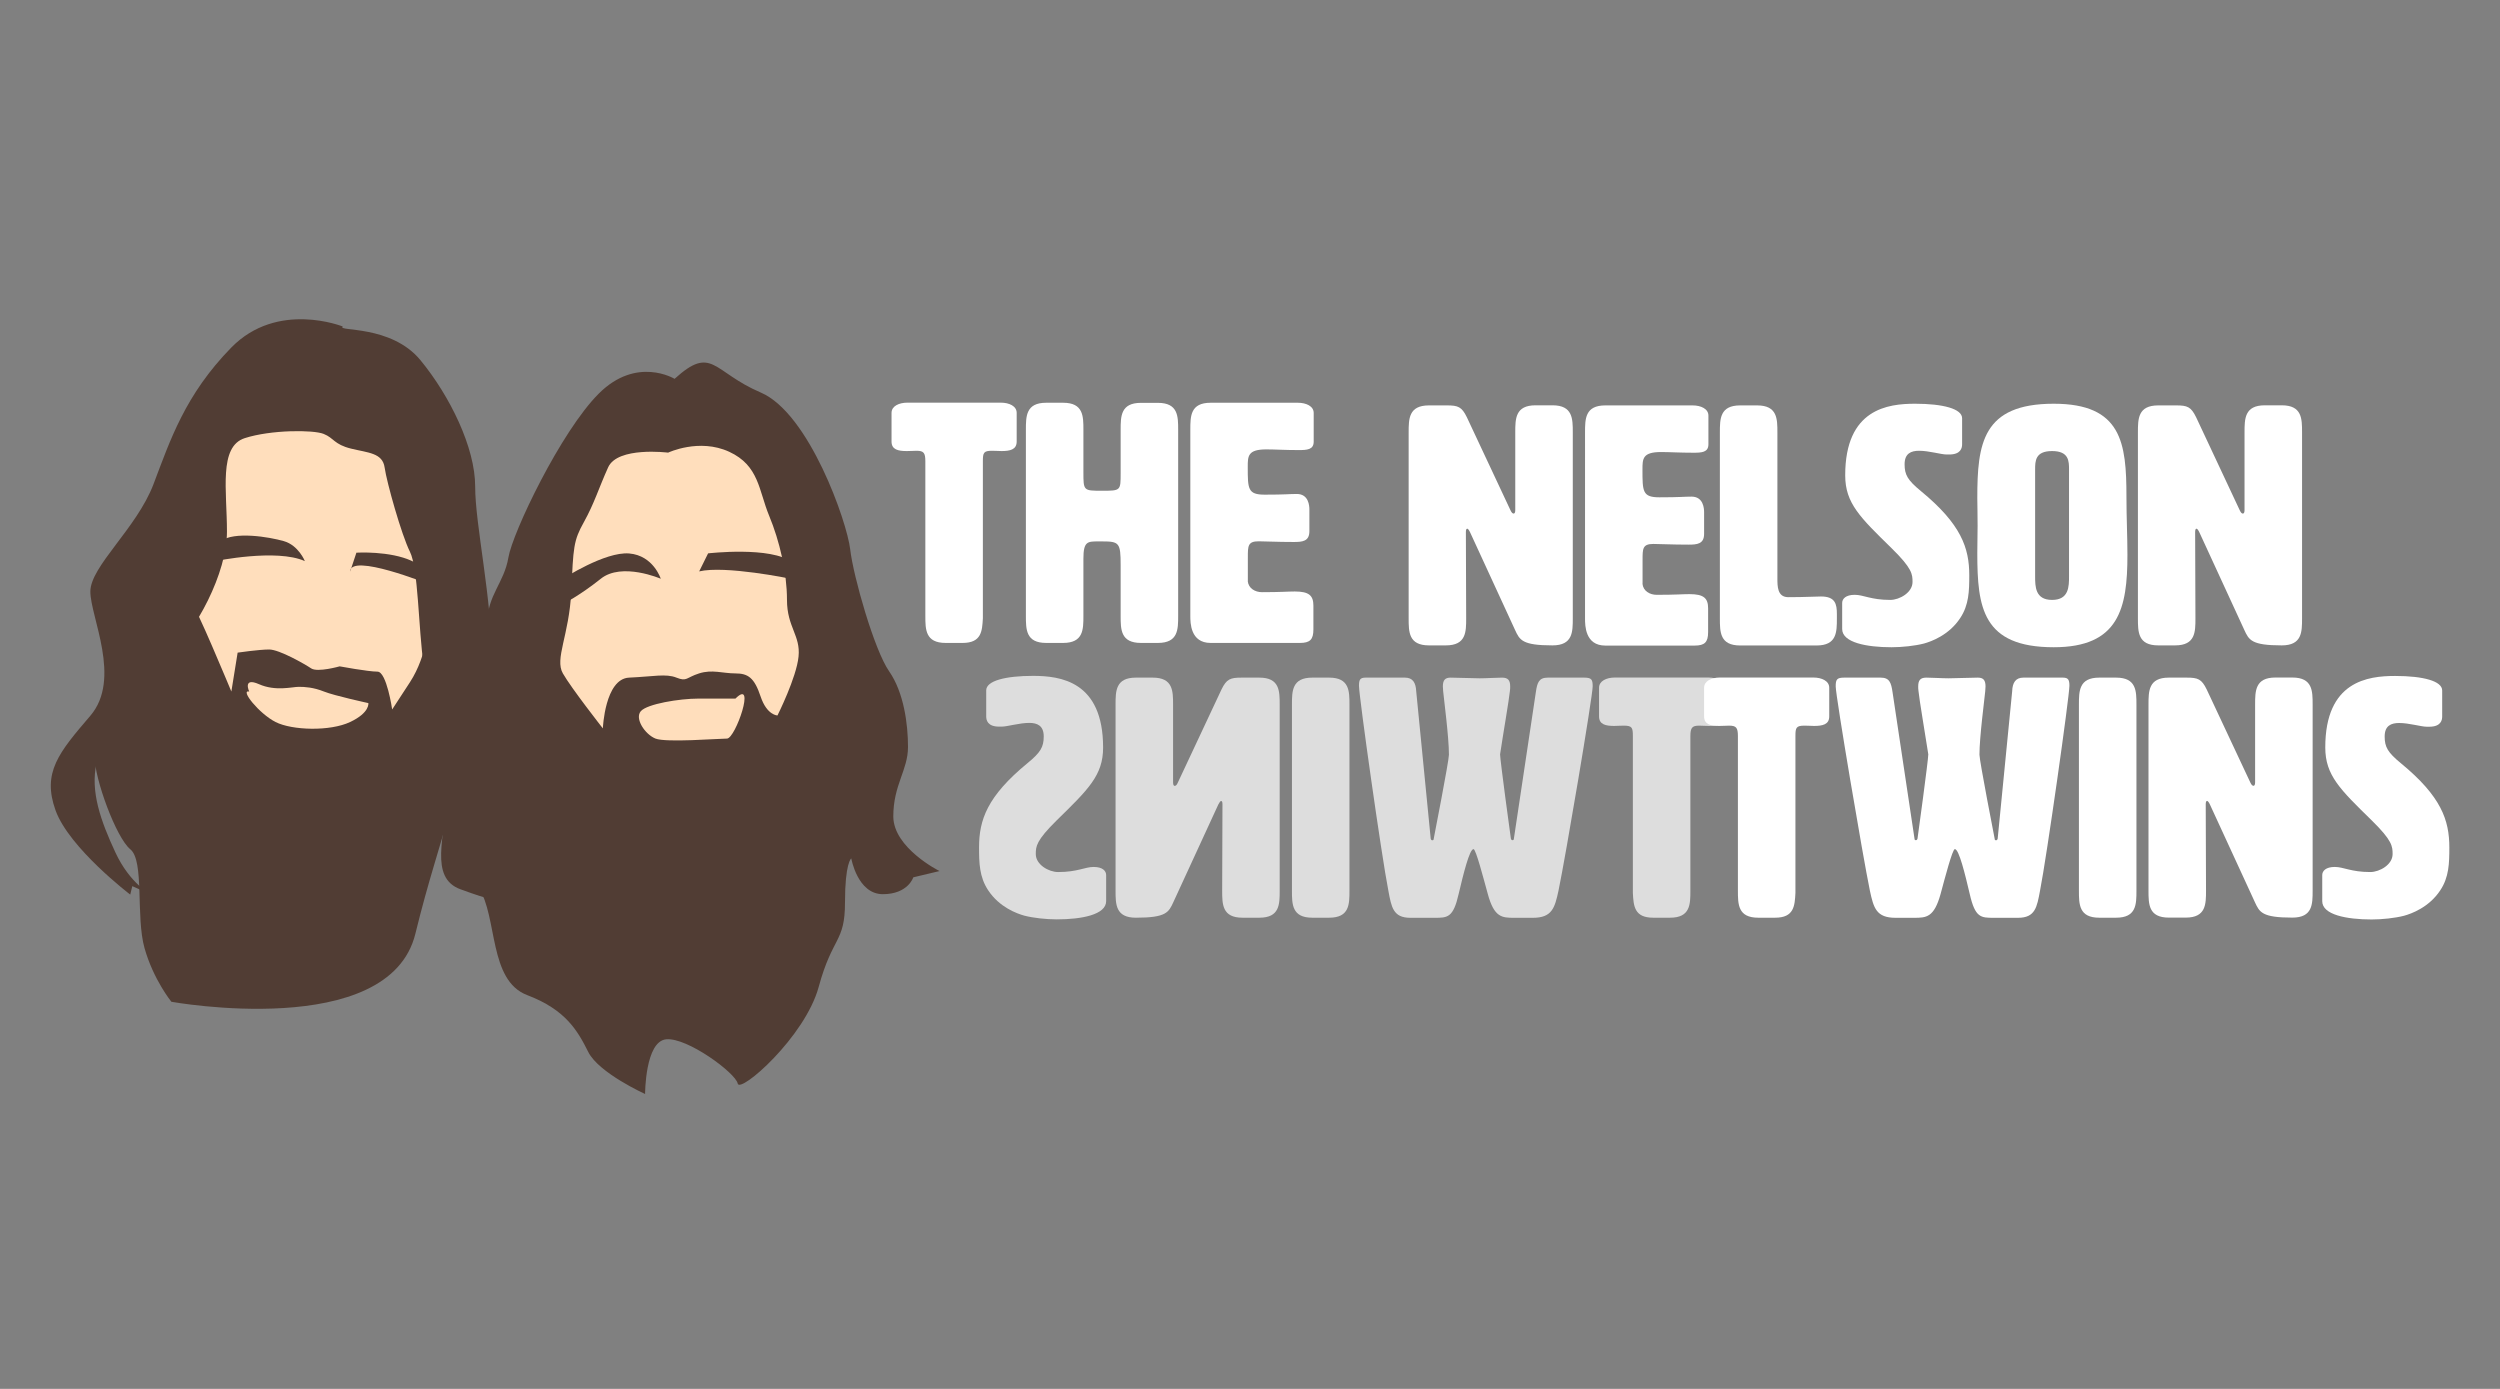 <?xml version="1.0" encoding="utf-8"?>
<!-- Generator: Adobe Illustrator 23.0.4, SVG Export Plug-In . SVG Version: 6.00 Build 0)  -->
<svg version="1.1" id="Layer_1" xmlns="http://www.w3.org/2000/svg" xmlns:xlink="http://www.w3.org/1999/xlink" x="0px" y="0px"
	 viewBox="0 0 255.12 141.73" style="enable-background:new 0 0 255.12 141.73;" xml:space="preserve">
<rect x="0" y="0" width="255.12" height="141.73" fill="#808080" stroke="none"/>
<style type="text/css">
	.st0{fill:#FFFFFF;}
	.st1{opacity:0.73;fill:#FFFFFF;}
	.st2{fill:#FFDEBC;}
	.st3{fill:#513D34;}
</style>
<g>
	<path class="st0" d="M100.3,63.09c-0.07,1.31-0.14,2.52-2.07,2.52h-1.73c-2.07,0-2.07-1.38-2.07-2.76V47.07
		c0-0.86-0.17-1.07-0.9-1.07c-0.24,0-0.59,0.03-1,0.03c-0.86,0-1.55-0.14-1.55-0.97v-2.93c0-0.69,0.76-1.04,1.62-1.04h9.53
		c0.86,0,1.62,0.35,1.62,1.04v2.93c0,0.83-0.69,0.97-1.55,0.97c-0.24,0-0.55-0.03-0.97-0.03c-0.86,0-0.93,0.21-0.93,1.07V63.09z"/>
	<path class="st0" d="M110.56,48.18c0,1.9,0,1.9,1.9,1.9c1.9,0,1.9,0,1.9-1.79c0-4.42,0-4.42,0-4.42c0-1.38,0-2.76,2.07-2.76h1.73
		c2.07,0,2.07,1.38,2.07,2.76v18.98c0,1.38,0,2.76-2.07,2.76h-1.73c-2.07,0-2.07-1.38-2.07-2.76v-5.18c0-2.28-0.14-2.42-1.9-2.42
		h-0.38c-1.1,0-1.52,0-1.52,1.76v0.66c0,5.18,0,5.18,0,5.18c0,1.38,0,2.76-2.07,2.76h-1.73c-2.07,0-2.07-1.38-2.07-2.76V43.86
		c0-1.38,0-2.76,2.07-2.76h1.73c2.07,0,2.07,1.38,2.07,2.76V48.18z"/>
	<path class="st0" d="M127.33,59.29c0.07,0.76,0.76,1.14,1.45,1.14c1.97,0,2.62-0.07,3.35-0.07c1.45,0,1.9,0.41,1.9,1.45v2.42
		c0,1.04-0.35,1.38-1.38,1.38h-9.11c-2.07,0-2.07-2.07-2.07-2.76V43.86c0-1.38,0-2.76,2.07-2.76h8.9c0.86,0,1.62,0.35,1.62,1.04
		v2.93c0,0.83-0.69,0.86-1.55,0.86c-1.35,0-2.42-0.07-3.28-0.07c-1.9,0-1.9,0.69-1.9,1.79c0,2.24,0,2.83,1.73,2.83
		c2.14,0,2.48-0.07,3.28-0.07c1.21,0,1.28,1.21,1.28,1.59v2.21c0,1.04-0.72,1.1-1.59,1.1c-1.76,0-2.86-0.07-3.59-0.07
		c-1.1,0-1.1,0.48-1.1,1.62V59.29z"/>
	<path class="st0" d="M154.46,52.41c0.1,0,0.17-0.1,0.17-0.35v-7.94c0-1.38,0-2.76,2.07-2.76h1.73c2.07,0,2.07,1.38,2.07,2.76v18.98
		c0,1.38,0,2.76-2.07,2.76c-3.11,0-3.35-0.55-3.83-1.59l-4.59-9.97c-0.1-0.21-0.21-0.35-0.28-0.35c-0.1,0-0.14,0.14-0.14,0.35
		l0.03,8.8c0,1.38,0,2.76-2.07,2.76h-1.73c-2.07,0-2.07-1.38-2.07-2.76V44.13c0-1.38,0-2.76,2.07-2.76h1.83
		c1.14,0,1.52,0.14,2.04,1.21l4.45,9.49C154.25,52.31,154.36,52.41,154.46,52.41z"/>
	<path class="st0" d="M167.61,59.56c0.07,0.76,0.76,1.14,1.45,1.14c1.97,0,2.62-0.07,3.35-0.07c1.45,0,1.9,0.41,1.9,1.45v2.42
		c0,1.04-0.35,1.38-1.38,1.38h-9.11c-2.07,0-2.07-2.07-2.07-2.76V44.13c0-1.38,0-2.76,2.07-2.76h8.9c0.86,0,1.62,0.35,1.62,1.04
		v2.93c0,0.83-0.69,0.86-1.55,0.86c-1.35,0-2.42-0.07-3.28-0.07c-1.9,0-1.9,0.69-1.9,1.79c0,2.24,0,2.83,1.73,2.83
		c2.14,0,2.48-0.07,3.28-0.07c1.21,0,1.28,1.21,1.28,1.59v2.21c0,1.04-0.72,1.1-1.59,1.1c-1.76,0-2.86-0.07-3.59-0.07
		c-1.1,0-1.1,0.48-1.1,1.62V59.56z"/>
	<path class="st0" d="M185.83,60.87c1.45,0,1.62,0.76,1.62,1.79v0.45c0,1.38,0,2.76-2.07,2.76h-7.8c-2.07,0-2.07-1.38-2.07-2.76
		V44.13c0-1.38,0-2.76,2.07-2.76h1.73c2.07,0,2.07,1.38,2.07,2.76v14.88c0,0.83,0,1.9,1.07,1.93
		C184.28,60.94,185.11,60.87,185.83,60.87z"/>
	<path class="st0" d="M195.43,41.2c2.86,0,4.8,0.52,4.8,1.48v2.66c0,0.38-0.14,1.04-1.31,1.04h-0.28c-0.55,0-1.79-0.38-2.8-0.38
		c-0.83,0-1.48,0.28-1.48,1.38c0,1.07,0.31,1.62,1.66,2.73c4.11,3.38,4.94,5.8,4.94,8.59c0,1.59-0.03,3.04-0.93,4.38
		c-1.14,1.73-2.93,2.38-3.69,2.59c-0.93,0.24-2.24,0.38-3.31,0.38c-2.55,0-5.04-0.48-5.04-1.86v-2.66c0-0.41,0.35-0.83,1.28-0.83
		c0.9,0,1.66,0.52,3.62,0.52c0.97,0,2.28-0.76,2.28-1.83c0-0.79-0.03-1.38-2.14-3.45c-3.21-3.14-4.73-4.59-4.73-7.42
		C188.29,41.71,192.67,41.2,195.43,41.2z"/>
	<path class="st0" d="M201.78,50.83c0-5.56,0.52-9.63,7.8-9.63c6.94,0,7.42,4,7.42,9.49c0,2.07,0.1,4.11,0.1,5.94
		c0,5.45-0.86,9.42-7.52,9.42c-7.28,0-7.8-4.07-7.8-9.59c0-0.93,0.03-1.86,0.03-2.83C201.82,52.66,201.78,51.72,201.78,50.83z
		 M207.68,47.93V58.8c0,1.04,0,2.42,1.73,2.42c1.73,0,1.73-1.38,1.73-2.42V47.93c0-0.86,0-1.9-1.73-1.9
		C207.68,46.03,207.68,47.06,207.68,47.93z"/>
	<path class="st0" d="M228.88,52.41c0.1,0,0.17-0.1,0.17-0.35v-7.94c0-1.38,0-2.76,2.07-2.76h1.73c2.07,0,2.07,1.38,2.07,2.76v18.98
		c0,1.38,0,2.76-2.07,2.76c-3.11,0-3.35-0.55-3.83-1.59l-4.59-9.97c-0.1-0.21-0.21-0.35-0.28-0.35c-0.1,0-0.14,0.14-0.14,0.35
		l0.03,8.8c0,1.38,0,2.76-2.07,2.76h-1.73c-2.07,0-2.07-1.38-2.07-2.76V44.13c0-1.38,0-2.76,2.07-2.76h1.83
		c1.14,0,1.52,0.14,2.04,1.21l4.45,9.49C228.67,52.31,228.77,52.41,228.88,52.41z"/>
	<path class="st0" d="M183.22,91.13c-0.07,1.31-0.14,2.52-2.07,2.52h-1.73c-2.07,0-2.07-1.38-2.07-2.76V75.12
		c0-0.86-0.17-1.07-0.9-1.07c-0.24,0-0.59,0.03-1,0.03c-0.86,0-1.55-0.14-1.55-0.97v-2.93c0-0.69,0.76-1.04,1.62-1.04h9.53
		c0.86,0,1.62,0.35,1.62,1.04v2.93c0,0.83-0.69,0.97-1.55,0.97c-0.24,0-0.55-0.03-0.97-0.03c-0.86,0-0.93,0.21-0.93,1.07V91.13z"/>
	<path class="st0" d="M198.03,91.24c-0.66,2.38-1.45,2.42-2.69,2.42h-1.9c-1.97,0-2.24-1-2.62-2.76
		c-0.72-3.49-3.49-19.85-3.49-20.85c0-0.69,0.1-0.9,0.86-0.9h3.73c0.9,0,1.07,0.52,1.21,1.48l2.24,14.94c0,0.1,0.03,0.17,0.14,0.17
		c0.1,0,0.14-0.07,0.17-0.17c0.03-0.17,1.1-8.04,1.1-8.59c-0.28-1.83-0.93-5.66-1-6.45c-0.03-0.17-0.03-0.35-0.03-0.48
		c0-0.62,0.21-0.9,0.83-0.9c0.59,0,1.59,0.07,2.28,0.07c0.31,0,2.66-0.07,2.97-0.07c0.55,0,0.79,0.24,0.79,0.9
		c0,0.14-0.03,0.31-0.03,0.48c-0.07,0.79-0.59,4.66-0.59,6.49c0,0.62,1.55,8.56,1.55,8.56c0,0.1,0.03,0.17,0.14,0.17
		c0.1,0,0.14-0.07,0.17-0.17l1.48-15.05c0.03-0.86,0.35-1.38,1.14-1.38h4.04c0.55,0,0.66,0.24,0.66,0.83c0,1.07-2.31,17.43-3,20.92
		c-0.31,1.66-0.48,2.76-2.24,2.76h-2.48c-1.31,0-1.9,0-2.45-2.42c-0.48-2.04-1.1-4.59-1.52-4.59
		C199.24,86.65,198.48,89.58,198.03,91.24z"/>
	<path class="st0" d="M218.02,90.89c0,1.38,0,2.76-2.07,2.76h-1.73c-2.07,0-2.07-1.38-2.07-2.76V71.91c0-1.38,0-2.76,2.07-2.76h1.73
		c2.07,0,2.07,1.38,2.07,2.76V90.89z"/>
	<path class="st0" d="M229.96,80.19c0.1,0,0.17-0.1,0.17-0.35v-7.94c0-1.38,0-2.76,2.07-2.76h1.73c2.07,0,2.07,1.38,2.07,2.76v18.98
		c0,1.38,0,2.76-2.07,2.76c-3.11,0-3.35-0.55-3.83-1.59l-4.59-9.97c-0.1-0.21-0.21-0.35-0.28-0.35c-0.1,0-0.14,0.14-0.14,0.35
		l0.03,8.8c0,1.38,0,2.76-2.07,2.76h-1.73c-2.07,0-2.07-1.38-2.07-2.76V71.91c0-1.38,0-2.76,2.07-2.76h1.83
		c1.14,0,1.52,0.14,2.04,1.21l4.45,9.49C229.75,80.09,229.86,80.19,229.96,80.19z"/>
	<path class="st0" d="M244.42,68.98c2.86,0,4.8,0.52,4.8,1.48v2.66c0,0.38-0.14,1.04-1.31,1.04h-0.28c-0.55,0-1.79-0.38-2.8-0.38
		c-0.83,0-1.48,0.28-1.48,1.38c0,1.07,0.31,1.62,1.66,2.73c4.11,3.38,4.94,5.8,4.94,8.59c0,1.59-0.03,3.04-0.93,4.38
		c-1.14,1.73-2.93,2.38-3.69,2.59c-0.93,0.24-2.24,0.38-3.31,0.38c-2.55,0-5.04-0.48-5.04-1.86V89.3c0-0.41,0.35-0.83,1.28-0.83
		c0.9,0,1.66,0.52,3.62,0.52c0.97,0,2.28-0.76,2.28-1.83c0-0.79-0.03-1.38-2.14-3.45c-3.21-3.14-4.73-4.59-4.73-7.42
		C237.28,69.49,241.66,68.98,244.42,68.98z"/>
	<path class="st1" d="M166.63,75.12c0-0.86-0.07-1.07-0.93-1.07c-0.41,0-0.72,0.03-0.97,0.03c-0.86,0-1.55-0.14-1.55-0.97v-2.93
		c0-0.69,0.76-1.04,1.62-1.04h9.53c0.86,0,1.62,0.35,1.62,1.04v2.93c0,0.83-0.69,0.97-1.55,0.97c-0.41,0-0.76-0.03-1-0.03
		c-0.72,0-0.9,0.21-0.9,1.07v15.77c0,1.38,0,2.76-2.07,2.76h-1.73c-1.93,0-2-1.21-2.07-2.52V75.12z"/>
	<path class="st1" d="M150.37,86.65c-0.41,0-1.04,2.55-1.52,4.59c-0.55,2.42-1.14,2.42-2.45,2.42h-2.48c-1.76,0-1.93-1.1-2.24-2.76
		c-0.69-3.49-3-19.85-3-20.92c0-0.59,0.1-0.83,0.66-0.83h4.04c0.79,0,1.1,0.52,1.14,1.38l1.48,15.05c0.03,0.1,0.07,0.17,0.17,0.17
		c0.1,0,0.14-0.07,0.14-0.17c0,0,1.55-7.94,1.55-8.56c0-1.83-0.52-5.69-0.59-6.49c0-0.17-0.03-0.35-0.03-0.48
		c0-0.66,0.24-0.9,0.79-0.9c0.31,0,2.66,0.07,2.97,0.07c0.69,0,1.69-0.07,2.28-0.07c0.62,0,0.83,0.28,0.83,0.9
		c0,0.14,0,0.31-0.03,0.48c-0.07,0.79-0.73,4.62-1,6.45c0,0.55,1.07,8.42,1.1,8.59c0.03,0.1,0.07,0.17,0.17,0.17
		c0.1,0,0.14-0.07,0.14-0.17l2.24-14.94c0.14-0.97,0.31-1.48,1.21-1.48h3.73c0.76,0,0.86,0.21,0.86,0.9c0,1-2.76,17.36-3.49,20.85
		c-0.38,1.76-0.66,2.76-2.62,2.76h-1.9c-1.24,0-2.04-0.03-2.69-2.42C151.37,89.58,150.61,86.65,150.37,86.65z"/>
	<path class="st1" d="M131.84,71.91c0-1.38,0-2.76,2.07-2.76h1.73c2.07,0,2.07,1.38,2.07,2.76v18.98c0,1.38,0,2.76-2.07,2.76h-1.73
		c-2.07,0-2.07-1.38-2.07-2.76V71.91z"/>
	<path class="st1" d="M120.2,79.85l4.45-9.49c0.52-1.07,0.9-1.21,2.04-1.21h1.83c2.07,0,2.07,1.38,2.07,2.76v18.98
		c0,1.38,0,2.76-2.07,2.76h-1.73c-2.07,0-2.07-1.38-2.07-2.76l0.03-8.8c0-0.21-0.03-0.35-0.14-0.35c-0.07,0-0.17,0.14-0.28,0.35
		l-4.59,9.97c-0.48,1.04-0.72,1.59-3.83,1.59c-2.07,0-2.07-1.38-2.07-2.76V71.91c0-1.38,0-2.76,2.07-2.76h1.73
		c2.07,0,2.07,1.38,2.07,2.76v7.94c0,0.24,0.07,0.35,0.17,0.35C120,80.19,120.1,80.09,120.2,79.85z"/>
	<path class="st1" d="M112.57,76.29c0,2.83-1.52,4.28-4.73,7.42c-2.1,2.07-2.14,2.66-2.14,3.45c0,1.07,1.31,1.83,2.28,1.83
		c1.97,0,2.73-0.52,3.62-0.52c0.93,0,1.28,0.41,1.28,0.83v2.66c0,1.38-2.49,1.86-5.04,1.86c-1.07,0-2.38-0.14-3.31-0.38
		c-0.76-0.21-2.55-0.86-3.69-2.59c-0.9-1.35-0.93-2.8-0.93-4.38c0-2.8,0.83-5.21,4.94-8.59c1.35-1.1,1.66-1.66,1.66-2.73
		c0-1.1-0.66-1.38-1.48-1.38c-1,0-2.24,0.38-2.8,0.38h-0.28c-1.17,0-1.31-0.66-1.31-1.04v-2.66c0-0.97,1.93-1.48,4.8-1.48
		C108.19,68.98,112.57,69.49,112.57,76.29z"/>
</g>
<g>
	<path class="st2" d="M28.11,39.91c0,0-11.13,7.16-11.13,15.9c0,8.75-5.96,23.46,5.57,24.25c11.53,0.8,23.85,1.3,24.25-10.34
		C47.19,58.09,43.61,33.95,28.11,39.91"/>
	<path class="st2" d="M62.79,43.89c0,0-10.34,9.94-9.94,20.27c0.4,10.34,7.95,19.66,17.49,16.26c9.54-3.4,13.91-1.27,12.32-17.91
		C81.08,45.88,71.54,38.98,62.79,43.89"/>
	<path class="st3" d="M34.98,33.32c0,0-6.66-2.68-11.38,2.15c-4.72,4.83-6.23,9.45-7.94,13.95c-1.72,4.51-6.44,8.37-6.44,10.95
		c0,2.58,3.22,8.91,0,12.67C6,76.8,4.28,78.83,5.67,82.7c1.4,3.86,7.62,8.59,7.62,8.59l0.21-0.86l1.93,0.86c0,0-2.15-1.07-3.65-4.29
		c-1.5-3.22-2.58-6.23-1.93-9.12c0.64-2.9,3.95-7.8,7.08-10.63s6.23-8.8,6.23-12.99c0-4.19-0.86-8.69,1.82-9.55
		c2.68-0.86,6.98-0.86,8.05-0.43c1.07,0.43,1.05,1.07,2.79,1.5c1.74,0.43,3.22,0.43,3.43,1.93c0.21,1.5,1.72,6.87,2.58,8.59
		c0.86,1.72,0.86,7.73,1.4,11.59c0.54,3.86,2.79,8.27,2.47,12.88c-0.32,4.62-1.93,8.8,1.29,9.98c3.22,1.18,3.86,1.18,3.86,1.18
		l-0.64-1.72c0,0,2.58,0.43,3.22-0.43l0.64-0.86c0,0-1.29,0.43-1.93-0.64c-0.64-1.07-2.79-3.22-2.79-7.73s0.86-6.23,0.86-12.88
		c0-6.66-1.72-14.06-1.72-18.03c0-3.97-2.58-9.23-5.58-12.88C39.91,33.11,34.33,33.86,34.98,33.32"/>
	<path class="st3" d="M31.11,57.26c0,0-0.64-1.61-2.15-2.04c-1.5-0.43-5.04-1.02-6.44,0c-1.4,1.02-0.54,2.04-0.54,2.04
		S28.22,55.96,31.11,57.26"/>
	<path class="st3" d="M35.73,58.33l0.64-1.93c0,0,3.43-0.21,5.69,0.86l2.25,1.07l-0.54,1.29C43.78,59.62,35.73,56.38,35.73,58.33"/>
	<path class="st3" d="M35.73,73.68c-2.04,0.97-5.92,0.86-7.61,0c-1.69-0.86-3.66-3.33-2.69-3.11c0,0-0.7-1.5,1-0.75
		c1.69,0.75,3.4,0.27,4.05,0.27c0.64,0,1.5,0.05,2.58,0.48c1.07,0.43,4.53,1.18,4.53,1.18S37.77,72.72,35.73,73.68 M46.35,74.11
		c-0.97-7.19-2.58-10.73-2.58-10.73s-0.11,3.43-1.93,6.23l-1.82,2.79c0,0-0.56-3.86-1.5-3.86c-0.94,0-3.86-0.54-3.86-0.54
		s-2.25,0.64-2.9,0.21c-0.64-0.43-3.25-1.93-4.29-1.93c-1.04,0-3.22,0.32-3.22,0.32l-0.64,3.97c0,0-3.97-9.55-3.76-8.32
		c0,0-10.2,12.72-10.2,14.97c0,2.25,2.2,8.27,3.65,9.45c1.45,1.18,0.54,6.87,1.45,10.09c0.91,3.22,2.74,5.47,2.74,5.47
		s22.22,4.02,24.9-6.95C45.07,84.31,47.32,81.3,46.35,74.11"/>
	<path class="st3" d="M81.49,67c-0.21,2.15-2.15,6.01-2.15,6.01s-1.07,0-1.72-1.93c-0.64-1.93-1.29-2.36-2.58-2.36
		c-1.29,0-2.36-0.43-3.7,0c-1.34,0.43-1.23,0.86-2.31,0.43c-1.07-0.43-2.36-0.11-4.83,0c-2.47,0.11-2.68,5.18-2.68,5.18
		s-3.22-4.1-4.08-5.61c-0.86-1.5,0.64-3.86,0.86-8.37c0.21-4.51,0.21-5.15,1.29-7.08c1.07-1.93,1.5-3.43,2.47-5.58
		c0.97-2.15,6.12-1.5,6.12-1.5s3.17-1.5,6.23-0.09c3.06,1.41,3.01,3.95,4.08,6.53c1.07,2.58,1.82,5.8,1.82,8.59
		C80.31,63.99,81.71,64.85,81.49,67 M65.39,72.58c0.64-0.75,3.96-1.29,5.88-1.29h3.78c2.15-2.15,0,4.08-0.86,4.08
		c-0.86,0-6.23,0.43-7.3,0C65.82,74.94,64.75,73.33,65.39,72.58 M91.16,83.31c0-3.22,1.5-4.72,1.5-7.08c0-2.36-0.43-5.58-1.93-7.73
		c-1.5-2.15-3.65-9.66-3.97-12.45c-0.32-2.79-4.19-13.88-9.12-15.99c-4.94-2.11-4.94-4.9-8.8-1.4c0,0-3.86-2.36-7.73,1.5
		s-8.8,14.17-9.23,16.74c-0.43,2.58-2.15,3.86-2.15,6.65c0,2.79-0.54,6.23-2.15,7.3c-1.61,1.07-0.86,10.95,0.64,13.74
		c1.5,2.79-1.29,3.01,0.64,6.01c1.93,3,0.99,9.45,4.94,10.95c3.95,1.5,5.15,3.65,6.23,5.8c1.07,2.15,5.8,4.29,5.8,4.29
		s0-5.37,2.15-5.58c2.15-0.21,7.08,3.43,7.3,4.51c0.21,1.07,6.87-4.72,8.27-9.87c1.4-5.15,2.68-4.51,2.68-8.59
		c0-4.08,0.64-4.51,0.64-4.51s0.64,3.65,3.22,3.65c2.58,0,3.11-1.72,3.11-1.72l2.68-0.64C95.88,88.9,91.16,86.54,91.16,83.31"/>
	<path class="st3" d="M57.45,59.06c0,0,4.29-2.79,6.76-2.58c2.47,0.21,3.22,2.58,3.22,2.58s-3.97-1.72-6.12,0
		c-2.15,1.72-3.86,2.58-3.86,2.58V59.06z"/>
	<path class="st3" d="M71.35,58.31l0.91-1.84c0,0,6.44-0.75,8.59,0.92c2.15,1.66,1.93,1.66,1.93,1.66h-2.15
		C80.64,59.05,73.98,57.68,71.35,58.31"/>
</g>
</svg>
